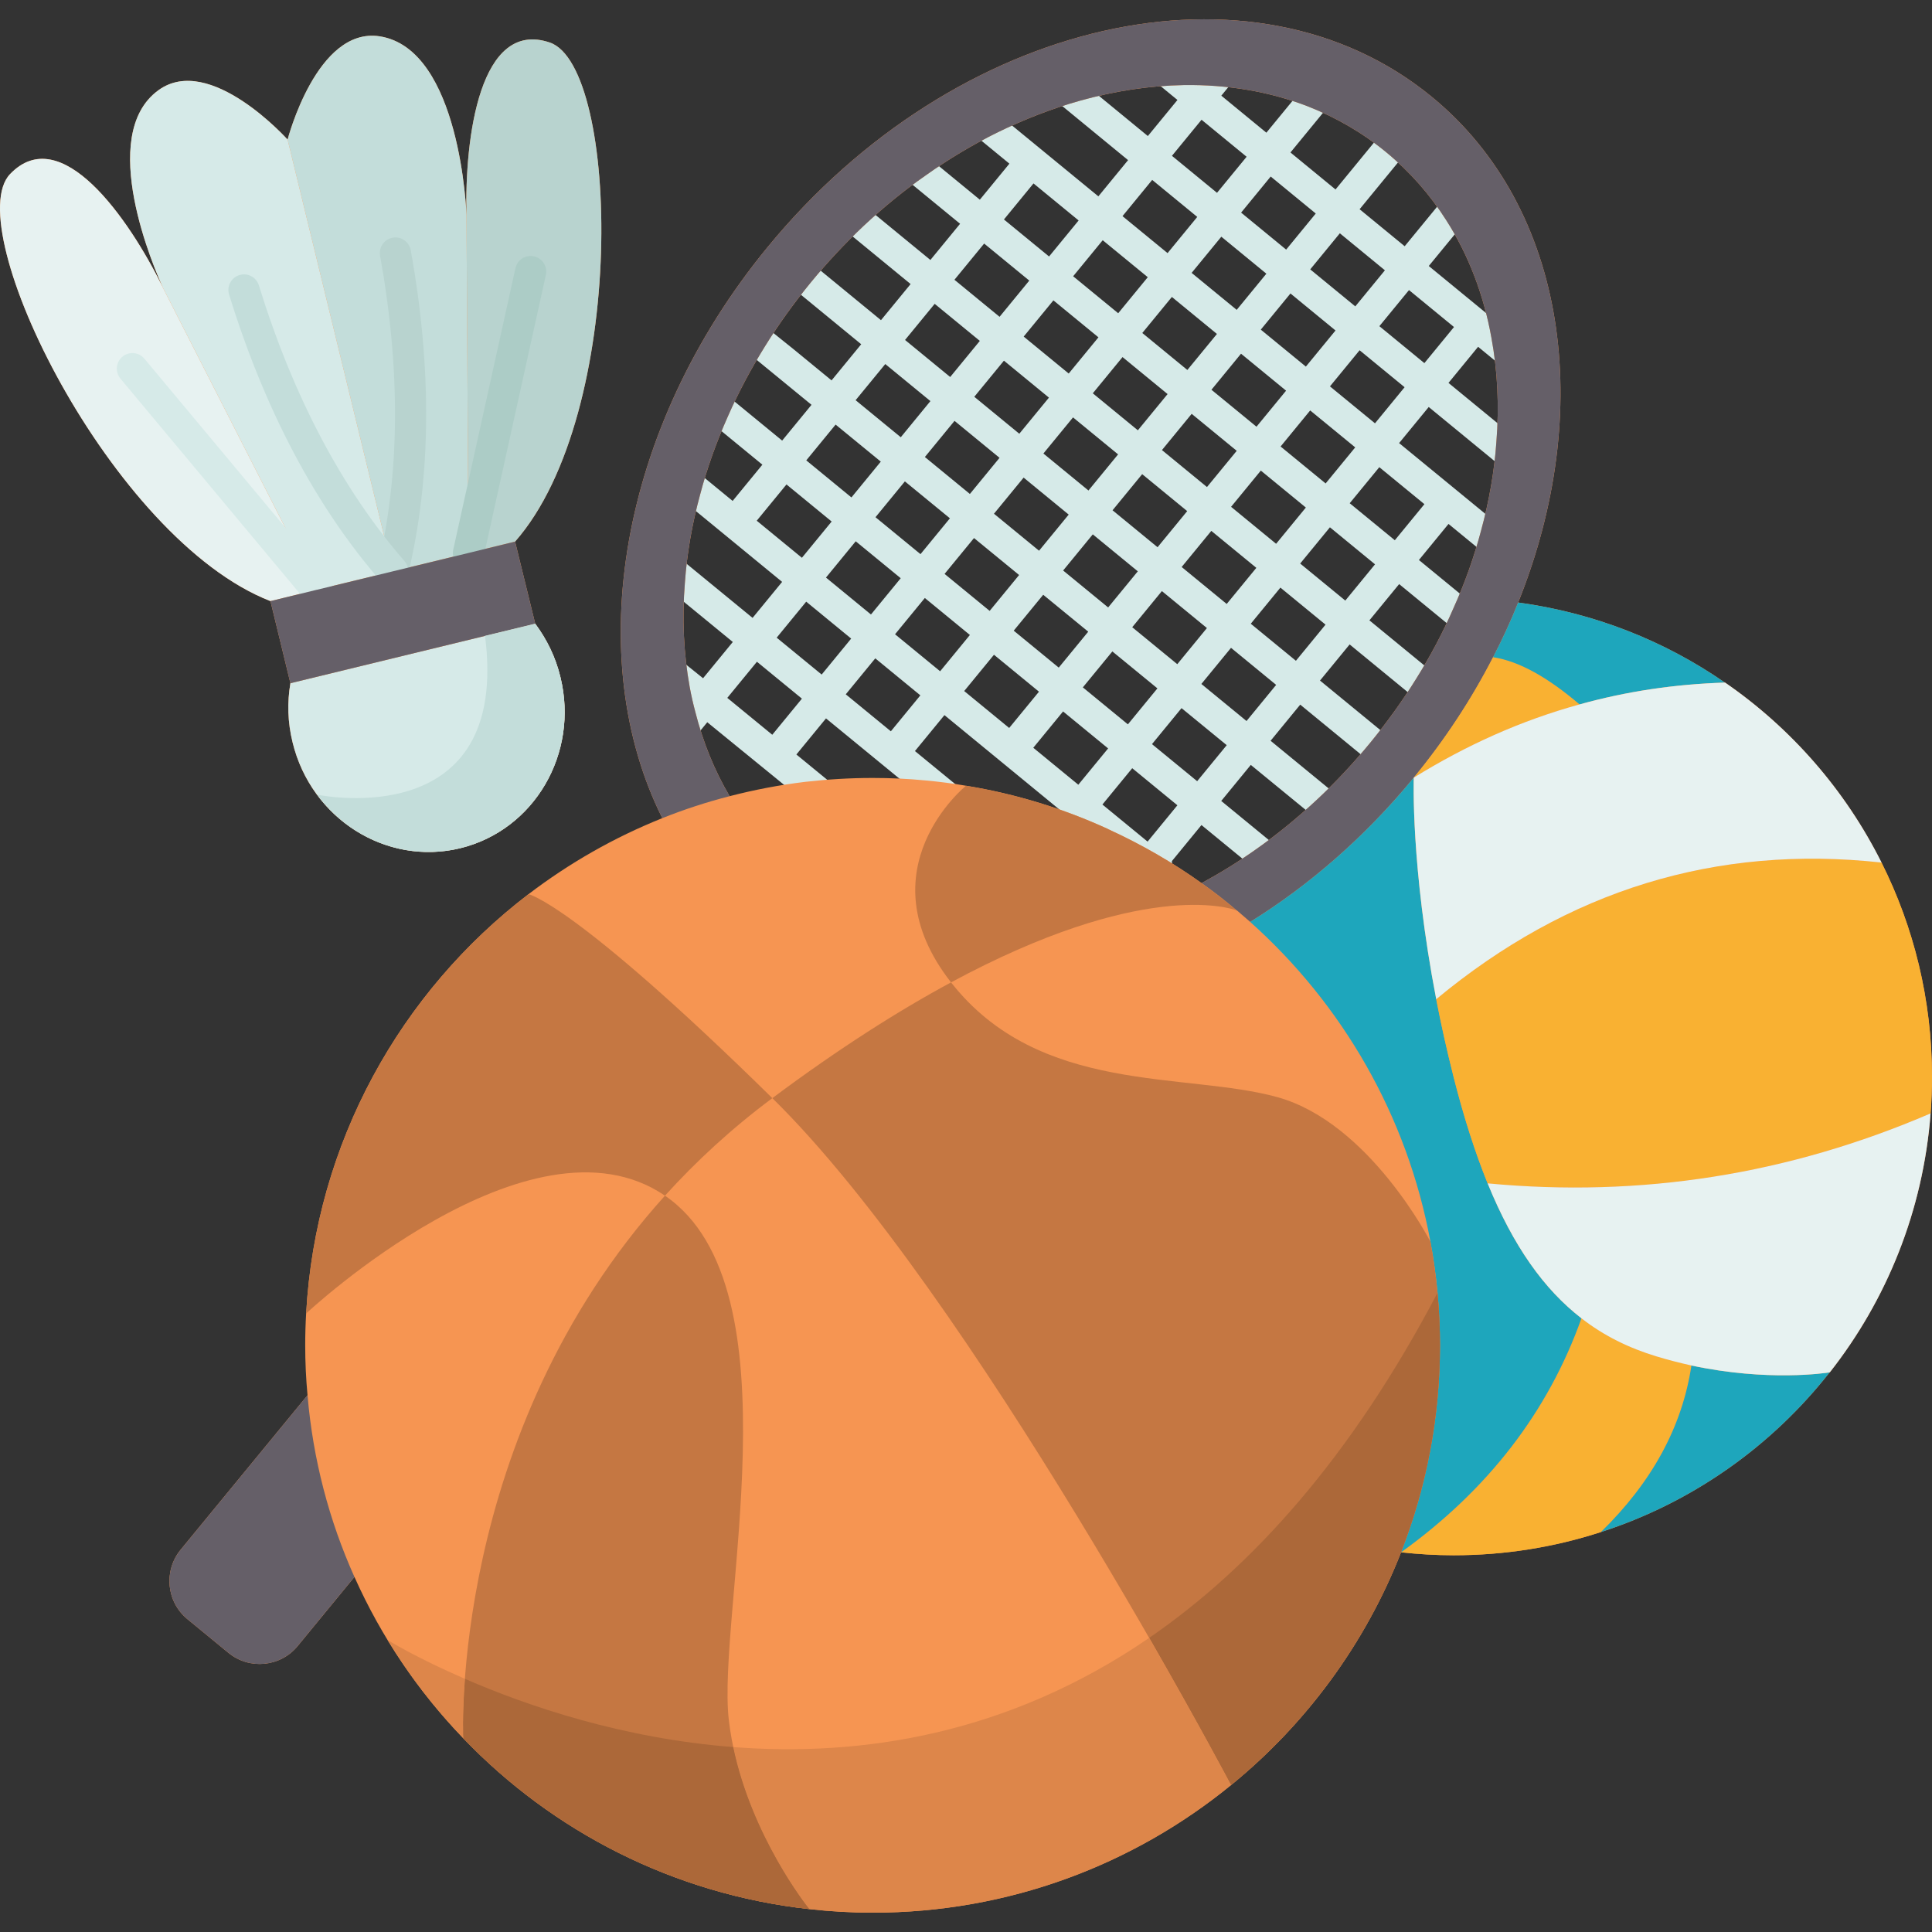 <svg width="512" height="512" viewBox="0 0 512 512" fill="none" xmlns="http://www.w3.org/2000/svg">
<rect x="0" y="0" width="512" height="512" fill="#333333" stroke="none"/>
<path d="M391.711 91.905L397.888 96.98L403.136 90.605L378.638 70.492L389.675 57.048L383.3 51.8L372.255 65.256L360.309 55.45L373.646 39.198L367.263 33.954L353.926 50.21L341.985 40.407L353.43 26.459L347.039 21.228L335.601 35.164L323.66 25.357L326.996 21.286C328.441 19.523 328.185 16.921 326.422 15.476C324.659 14.031 322.062 14.287 320.613 16.05L317.276 20.113L309.522 13.746L304.257 20.105L312.036 26.492L304.191 36.051L284.33 19.741L279.087 26.121L298.951 42.435L291.077 52.035L263.066 29.048L257.838 35.444L267.5 43.372L259.668 52.919L245.005 40.886L239.757 47.262L254.432 59.302L246.562 68.894L228.877 54.376L223.637 60.76L241.322 75.277L233.469 84.849L215.548 70.137L210.305 76.516L228.229 91.228L220.371 100.807L210.272 92.52L200.766 84.89L195.597 91.331L215.057 107.282L207.278 116.762L191.658 103.946L186.406 110.317L202.038 123.146L194.156 132.75L182.442 123.133L177.21 129.525L207.27 154.205L199.441 163.747L180.133 147.908L174.89 154.291L194.201 170.13L186.319 179.739L178.052 173.103L172.883 179.545L181.029 186.188L178.251 189.578L184.675 194.764L187.434 191.403L216.383 215.005L221.631 208.626L211.048 199.95L218.897 190.383L250.266 216.116L255.514 209.736L242.47 199.038L250.286 189.516L305.451 234.812L310.707 228.445L310.5 228.276L318.399 218.647L334.082 231.517L339.325 225.134L323.639 212.259L331.472 202.709L348.798 216.909L354.037 210.525L336.72 196.313L344.573 186.737L363.026 201.883L368.262 195.495L349.813 180.354L357.667 170.783L375.529 185.445L380.769 179.061L362.907 164.399L370.789 154.791L385.621 166.963L390.86 160.58L376.029 148.407L383.87 138.849L392.656 146.058L397.896 139.674L370.777 117.423L378.626 107.86L397.896 123.687L403.144 117.307L383.866 101.476L391.711 91.905ZM355.07 61.825L367.015 71.632L359.166 81.194L347.224 71.388L355.07 61.825ZM232.015 137.065L239.803 127.572L251.736 137.354L243.94 146.855L232.015 137.065ZM238.7 153.234L230.814 162.847L218.893 153.061L226.775 143.448L238.7 153.234ZM283.216 136.371L275.358 145.946L263.413 136.144L271.27 126.569L283.216 136.371ZM276.51 120.185L284.363 110.614L296.305 120.416L288.451 129.988L276.51 120.185ZM289.599 141.611L301.532 151.405L293.67 160.98L281.742 151.19L289.599 141.611ZM294.835 135.227L302.688 125.656L314.621 135.45L306.764 145.021L294.835 135.227ZM307.928 119.273L315.806 109.673L327.743 119.471L319.861 129.071L307.928 119.273ZM321.046 103.289L328.883 93.734L340.824 103.533L332.983 113.083L321.046 103.289ZM327.739 82.115L315.794 72.317L323.664 62.729L335.601 72.532L327.739 82.115ZM322.5 88.499L314.663 98.049L302.721 88.247L310.558 78.696L322.5 88.499ZM309.423 104.433L301.544 114.033L289.603 104.23L297.481 94.63L309.423 104.433ZM283.22 98.991L271.287 89.197L279.161 79.601L291.098 89.395L283.22 98.991ZM277.98 105.374L270.126 114.945L258.198 105.151L266.051 95.58L277.98 105.374ZM264.887 121.329L257.029 130.904L245.1 121.114L252.958 111.535L264.887 121.329ZM258.123 142.589L270.073 152.384L262.269 161.893L250.323 152.09L258.123 142.589ZM276.46 157.619L288.393 167.401L280.577 176.923L268.648 167.133L276.46 157.619ZM294.785 172.637L306.726 182.427L298.902 191.961L286.965 182.162L294.785 172.637ZM300.054 166.22L307.912 156.645L319.845 166.439L311.991 176.014L300.054 166.22ZM313.151 150.261L321.009 140.69L332.942 150.484L325.088 160.055L313.151 150.261ZM326.249 134.311L334.131 124.711L346.064 134.505L338.182 144.109L326.249 134.311ZM339.371 118.327L347.212 108.772L359.145 118.562L351.304 128.117L339.371 118.327ZM346.068 97.153L334.123 87.355L341.985 77.775L353.926 87.582L346.068 97.153ZM336.749 46.783L348.69 56.585L340.845 66.148L328.908 56.346L336.749 46.783ZM318.42 31.736L330.365 41.543L322.52 51.102L310.579 41.295L318.42 31.736ZM305.343 47.679L317.285 57.485L309.414 67.077L297.473 57.279L305.343 47.679ZM292.229 63.662L304.171 73.461L296.334 83.011L284.396 73.213L292.229 63.662ZM273.888 48.612L285.846 58.423L278.013 67.973L266.055 58.163L273.888 48.612ZM260.811 64.546L272.769 74.361L264.895 83.957L252.937 74.142L260.811 64.546ZM247.701 80.521L259.663 90.34L251.81 99.911L239.848 90.093L247.701 80.521ZM234.608 96.476L246.57 106.295L238.713 115.874L226.746 106.055L234.608 96.476ZM221.445 112.522L233.419 122.336L225.636 131.825L213.67 122.002L221.445 112.522ZM200.543 137.994L208.426 128.385L220.396 138.209L212.514 147.817L200.543 137.994ZM204.66 194.719L192.739 184.945L200.593 175.37L212.514 185.148L204.66 194.719ZM217.749 178.764L205.829 168.987L213.653 159.448L225.57 169.234L217.749 178.764ZM236.086 193.802L224.137 184L231.957 174.47L243.903 184.276L236.086 193.802ZM249.143 177.893L237.197 168.086L245.088 158.474L257.033 168.276L249.143 177.893ZM255.522 183.133L263.413 173.516L275.337 183.302L267.443 192.919L255.522 183.133ZM273.83 198.163L281.725 188.542L293.662 198.34L285.763 207.961L273.83 198.163ZM304.121 223.036L292.151 213.209L300.05 203.584L312.02 213.407L304.121 223.036ZM317.26 207.024L305.29 197.2L313.118 187.662L325.093 197.477L317.26 207.024ZM330.341 191.077L318.375 181.258L326.232 171.683L338.194 181.502L330.341 191.077ZM343.43 175.114L331.468 165.295L339.321 155.724L351.279 165.539L343.43 175.114ZM356.519 159.159L344.561 149.345L352.443 139.74L364.397 149.551L356.519 159.159ZM377.482 133.609L369.641 143.168L357.687 133.361L365.529 123.806L377.482 133.609ZM364.385 112.183L352.452 102.393L360.309 92.822L372.234 102.616L364.385 112.183ZM377.474 96.232L365.549 86.438L373.398 76.875L385.323 86.665L377.474 96.232Z" fill="#D6EAE8"/>
<path d="M76.961 181.058C76.094 186.096 76.218 191.422 77.539 196.749C82.453 216.981 102.355 229.533 121.968 224.785C141.581 219.995 153.473 199.722 148.518 179.448C147.238 174.121 144.884 169.373 141.829 165.285V165.244L136.502 143.525C166.397 109.543 164.25 17.63 145.71 11.271C127.171 4.954 123.124 36.417 123.62 56.938C123.62 56.938 122.133 12.923 100.58 9.619C83.939 7.101 76.218 36.995 76.218 36.995C76.218 36.995 55.614 13.996 41.988 23.906C25.472 35.88 41.038 71.514 43.103 76.056C34.019 57.64 16.099 32.123 2.679 46.12C-10.905 60.283 29.477 142.906 71.676 159.298L76.961 181.058Z" fill="#F69552"/>
<path d="M498.62 228.586C489.041 209.427 474.713 192.993 457.164 180.895H457.123C441.144 169.829 422.48 162.397 402.33 159.672C422.769 108.884 415.378 55.124 379.414 25.642C332.136 -13.171 253.312 4.666 203.392 65.529C163.836 113.715 154.297 174.412 175.521 216.818C162.721 221.938 150.829 228.751 140.052 236.968C106.194 262.857 83.649 302.785 81.13 348.081C80.965 350.889 80.883 353.696 80.883 356.545C80.883 361.005 81.089 365.423 81.502 369.8H81.461L47.85 410.719C43.308 416.293 44.093 424.51 49.667 429.093L60.526 438.012C66.101 442.595 74.359 441.769 78.901 436.195L93.93 417.903C101.032 433.8 110.818 448.252 122.751 460.639C146.452 485.372 178.576 501.971 214.499 505.935C219.991 506.554 225.565 506.885 231.222 506.885C267.269 506.885 300.342 494.208 326.232 473.068C346.092 456.882 361.783 435.658 371.28 411.379C375.822 411.875 380.488 412.164 385.195 412.164C398.821 412.164 411.951 410.017 424.256 406.012C448.452 398.208 469.51 383.26 484.87 363.689H484.912C499.983 344.53 509.645 320.87 511.627 295.064C511.874 291.843 511.998 288.622 511.998 285.319C511.998 264.921 507.167 245.639 498.62 228.586ZM396.55 117.225C396.013 124.905 394.65 132.75 392.503 140.595C390.686 147.491 388.25 154.428 385.153 161.241C382.428 167.558 379.125 173.793 375.285 179.904C371.734 185.643 367.688 191.259 363.228 196.709C358.769 202.16 354.062 207.197 349.107 211.822C343.904 216.694 338.454 221.153 332.797 225.117C328.131 228.421 323.3 231.393 318.428 234.036C314.629 231.311 310.706 228.792 306.66 226.439C302.448 224.002 298.113 221.773 293.695 219.749L293.653 219.708C281.844 214.299 269.209 210.376 255.996 208.229C252.445 207.61 248.894 207.156 245.261 206.825C240.636 206.371 235.97 206.165 231.222 206.165C225.193 206.165 219.248 206.536 213.384 207.197C206.571 208.023 199.882 209.303 193.358 210.996C189.312 204.142 186.298 196.668 184.274 188.699C183.696 186.552 183.201 184.363 182.788 182.134C181.178 173.256 180.723 163.925 181.508 154.386C182.045 146.706 183.407 138.861 185.554 131.016C187.371 124.079 189.849 117.183 192.904 110.329C195.671 104.012 198.974 97.818 202.773 91.707C206.324 85.968 210.37 80.352 214.83 74.902C219.289 69.451 224.037 64.414 228.951 59.789C234.195 54.876 239.645 50.416 245.302 46.494C251.372 42.158 257.689 38.401 264.089 35.221C271.398 31.629 278.83 28.739 286.262 26.674C295.511 24.073 304.719 22.71 313.721 22.545C325.241 22.38 336.389 24.238 346.629 28.202C354.062 31.134 361.04 35.139 367.357 40.342C373.675 45.544 379.001 51.614 383.254 58.344C389.2 67.593 393.205 78.164 395.228 89.436C396.88 98.314 397.334 107.645 396.55 117.225Z" fill="#F69552"/>
<path d="M148.52 179.448C153.475 199.722 141.583 219.995 121.97 224.785C102.357 229.533 82.455 216.981 77.541 196.749C76.22 191.422 76.096 186.096 76.963 181.058L141.831 165.285C144.886 169.373 147.24 174.121 148.52 179.448Z" fill="#D6EAE8"/>
<path d="M136.504 143.527L124.158 146.541L123.621 56.94C123.126 36.419 127.172 4.955 145.712 11.273C164.251 17.631 166.398 109.544 136.504 143.527Z" fill="#B8D3CF"/>
<path d="M104.09 151.412L76.219 36.995C76.219 36.995 83.94 7.101 100.58 9.619C122.134 12.923 123.62 56.938 123.62 56.938L124.157 146.539L104.09 151.412Z" fill="#C3DDDA"/>
<path d="M76.219 36.998L104.09 151.414L84.022 156.287H83.981L43.31 76.513C43.227 76.348 43.145 76.224 43.103 76.059C41.039 71.517 25.472 35.883 41.989 23.909C55.614 13.999 76.219 36.998 76.219 36.998Z" fill="#D6EAE8"/>
<path d="M71.676 159.301C29.477 142.909 -10.905 60.286 2.679 46.123C16.099 32.126 34.019 57.644 43.103 76.059C43.144 76.224 43.227 76.348 43.309 76.513L83.981 156.287L71.676 159.301Z" fill="#E7F2F1"/>
<path d="M93.93 417.904L78.901 436.196C74.359 441.77 66.101 442.596 60.526 438.013L49.667 429.094C44.093 424.511 43.308 416.294 47.85 410.72L81.461 369.801H81.502C82.947 386.813 87.241 402.998 93.93 417.904Z" fill="#655F68"/>
<path d="M192.904 110.329C189.848 117.183 187.371 124.079 185.554 131.016C183.407 138.861 182.044 146.706 181.508 154.386C180.723 163.925 181.177 173.256 182.788 182.134C183.201 184.363 183.696 186.552 184.274 188.699C186.297 196.668 189.312 204.142 193.358 210.996C187.247 212.565 181.301 214.506 175.521 216.818C154.297 174.412 163.835 113.715 203.392 65.529C253.312 4.666 332.136 -13.171 379.414 25.642C415.378 55.124 422.769 108.884 402.33 159.672C400.389 164.544 398.16 169.375 395.682 174.165C390.026 185.189 383.006 195.925 374.665 206.082C361.783 221.773 347.001 234.573 331.31 244.317C330.195 243.326 329.039 242.335 327.883 241.344C327.883 241.344 327.842 241.344 327.759 241.262C327.759 241.262 327.718 241.303 327.718 241.262C324.745 238.702 321.648 236.307 318.428 234.036C323.3 231.393 328.131 228.421 332.797 225.117C338.453 221.153 343.904 216.694 349.106 211.822C354.061 207.197 358.768 202.16 363.228 196.709C367.687 191.259 371.734 185.643 375.285 179.904C379.125 173.793 382.428 167.558 385.153 161.241C388.25 154.428 390.686 147.491 392.503 140.595C394.65 132.75 396.013 124.905 396.549 117.225C397.334 107.645 396.88 98.314 395.228 89.436C393.205 78.164 389.2 67.593 383.254 58.344C379.001 51.614 373.674 45.544 367.357 40.342C361.039 35.139 354.061 31.134 346.629 28.202C336.389 24.238 325.24 22.38 313.72 22.545C304.719 22.71 295.511 24.073 286.262 26.674C278.83 28.739 271.397 31.629 264.089 35.221C257.689 38.401 251.371 42.158 245.302 46.494C239.645 50.416 234.195 54.876 228.951 59.789C224.037 64.414 219.289 69.451 214.829 74.902C210.37 80.352 206.323 85.968 202.772 91.707C198.974 97.818 195.67 104.012 192.904 110.329Z" fill="#655F68"/>
<path d="M439.039 359.476C442.177 360.425 445.274 361.21 448.247 361.87C445.811 378.098 437.801 392.797 424.257 406.01C411.953 410.015 398.822 412.162 385.196 412.162C380.489 412.162 375.823 411.873 371.281 411.378C394.321 394.82 410.26 374.134 419.096 349.359C425.083 354.025 431.689 357.246 439.039 359.476Z" fill="#F9B132"/>
<path d="M418.601 186.675C403.117 190.928 388.542 197.493 374.668 206.082C383.009 195.924 390.028 185.189 395.685 174.164C402.787 175.238 410.467 179.738 418.601 186.675Z" fill="#F9B132"/>
<path d="M457.124 180.895C443.746 181.308 430.905 183.249 418.6 186.676C410.466 179.739 402.786 175.238 395.684 174.165C398.161 169.375 400.391 164.544 402.331 159.672C422.481 162.397 441.145 169.829 457.124 180.895Z" fill="#1EA6BC"/>
<path d="M484.872 363.688C469.512 383.26 448.454 398.207 424.258 406.011C437.801 392.798 445.812 378.098 448.248 361.871C468.521 366.207 483.923 363.853 484.872 363.688Z" fill="#1EA6BC"/>
<path d="M394.239 313.603C401.052 330.326 409.228 341.722 419.096 349.361C410.26 374.135 394.322 394.822 371.282 411.379C377.93 394.367 381.605 375.869 381.605 356.545C381.605 347.172 380.737 337.964 379.086 329.087C372.933 295.641 355.674 266.077 331.312 244.317C347.003 234.573 361.785 221.772 374.668 206.082C374.668 206.082 373.801 229.453 380.614 264.797C381.852 271.239 383.38 278.134 385.197 285.319C387.922 296.096 390.936 305.469 394.239 313.603Z" fill="#1EA6BC"/>
<path d="M512 285.319C512 288.622 511.876 291.843 511.629 295.063C474.013 311.249 434.91 317.443 394.239 313.603C390.936 305.469 387.922 296.096 385.197 285.319C383.38 278.134 381.852 271.239 380.613 264.797C415.463 235.894 454.771 223.796 498.622 228.585C507.169 245.639 512 264.921 512 285.319Z" fill="#F9B132"/>
<path d="M511.628 295.062C509.646 320.869 499.984 344.529 484.913 363.688C484.913 363.688 484.913 363.688 484.871 363.688C483.922 363.853 468.52 366.206 448.246 361.871C445.274 361.21 442.177 360.426 439.039 359.476C431.689 357.246 425.082 354.026 419.095 349.36C409.227 341.721 401.051 330.325 394.238 313.602C434.91 317.442 474.012 311.248 511.628 295.062Z" fill="#E7F2F1"/>
<path d="M498.623 228.585C454.772 223.796 415.464 235.894 380.614 264.797C373.801 229.452 374.669 206.082 374.669 206.082C388.542 197.493 403.118 190.928 418.602 186.675C430.906 183.248 443.748 181.307 457.126 180.895H457.167C474.716 192.993 489.044 209.426 498.623 228.585Z" fill="#E7F2F1"/>
<path d="M318.429 234.037C321.65 236.308 324.746 238.703 327.719 241.263C325.531 240.478 302.367 233.211 252.034 260.339C228.58 230.362 255.997 208.23 255.997 208.23C269.21 210.378 281.845 214.3 293.654 219.709L293.696 219.751C298.114 221.774 302.449 224.003 306.661 226.44C310.708 228.793 314.63 231.312 318.429 234.037Z" fill="#C57742"/>
<path d="M379.087 329.089C380.739 337.966 381.606 347.174 381.606 356.547C381.606 375.871 377.931 394.369 371.284 411.381C361.787 435.66 346.096 456.883 326.235 473.069C326.235 473.069 257.445 342.797 204.676 291.019C222.555 277.682 238.328 267.731 252.036 260.34C275.489 290.276 314.22 283.999 338.581 290.771C362.984 297.584 379.087 329.089 379.087 329.089Z" fill="#C57742"/>
<path d="M193.153 455.893C196.333 482.856 213.51 504.74 214.501 505.937C178.578 501.973 146.454 485.374 122.753 460.641C122.753 460.641 118.913 380.372 176.224 316.867C211.941 341.229 189.85 428.104 193.153 455.893Z" fill="#C57742"/>
<path d="M204.674 291.018C193.815 299.111 184.401 307.824 176.225 316.866C140.509 292.505 81.133 348.082 81.133 348.082C83.651 302.786 106.196 262.858 140.055 236.969C140.055 236.969 151.946 239.198 204.674 291.018Z" fill="#C57742"/>
<path d="M84.021 160.434C83.05 160.434 82.159 160.103 81.457 159.55C81.217 159.369 81.002 159.162 80.808 158.931L31.92 100.339C30.459 98.589 30.694 95.983 32.445 94.526C34.195 93.064 36.797 93.299 38.263 95.05L86.924 153.373C87.679 154.12 88.15 155.149 88.15 156.288C88.15 158.563 86.3 160.434 84.021 160.434Z" fill="#D6EAE8"/>
<path d="M124.159 150.669C123.866 150.669 123.565 150.64 123.263 150.574C121.038 150.083 119.63 147.878 120.121 145.652L136.596 71.081C137.088 68.856 139.276 67.443 141.518 67.939C143.744 68.43 145.152 70.635 144.66 72.861L128.185 147.432C127.76 149.356 126.055 150.669 124.159 150.669Z" fill="#ACCCC6"/>
<path d="M104.092 155.542C103.769 155.542 103.443 155.505 103.117 155.427C100.9 154.89 99.537 152.66 100.074 150.443C105.991 125.945 106.21 98.136 100.726 67.792C100.322 65.549 101.812 63.402 104.054 62.994C106.309 62.568 108.444 64.08 108.852 66.322C114.538 97.806 114.286 126.759 108.101 152.38C107.643 154.275 105.954 155.542 104.092 155.542Z" fill="#B8D3CF"/>
<path d="M104.088 155.541C102.932 155.541 101.784 155.058 100.971 154.121C83.719 134.268 70.176 108.68 60.712 78.063C60.039 75.883 61.261 73.571 63.437 72.898C65.618 72.221 67.926 73.443 68.603 75.623C77.724 105.137 90.714 129.726 107.206 148.707C108.7 150.429 108.519 153.035 106.797 154.533C106.016 155.207 105.05 155.541 104.088 155.541Z" fill="#C3DDDA"/>
<path d="M84.022 156.286L104.089 151.414L124.156 146.542L136.502 143.527L141.829 165.246V165.288L76.961 181.061L71.676 159.3L83.98 156.286H84.022Z" fill="#655F68"/>
<path d="M380.946 342.629C381.401 347.212 381.607 351.878 381.607 356.544C381.607 375.868 377.932 394.366 371.284 411.378C361.787 435.657 346.097 456.88 326.236 473.066C326.236 473.066 317.772 457.045 304.559 434.046C331.604 415.466 357.947 386.438 380.946 342.629Z" fill="#AC6839"/>
<path d="M304.559 434.047C317.772 457.046 326.236 473.067 326.236 473.067C300.347 494.207 267.273 506.884 231.226 506.884C225.57 506.884 219.995 506.553 214.504 505.934C213.595 504.86 199.267 486.61 194.312 462.992C227.923 465.593 266.943 459.854 304.559 434.047Z" fill="#DD864A"/>
<path d="M194.311 462.992C199.266 486.61 213.594 504.86 214.502 505.934C178.58 501.97 146.455 485.371 122.755 460.638C122.755 460.638 122.466 454.775 123.209 444.906C139.725 452.091 164.954 460.721 194.311 462.992Z" fill="#AC6839"/>
<path d="M123.207 444.906C122.463 454.775 122.753 460.638 122.753 460.638C115.155 452.752 108.425 444.039 102.727 434.625C102.727 434.625 110.283 439.332 123.207 444.906Z" fill="#DD864A"/>
<path d="M148.519 179.448C153.474 199.722 141.583 219.995 121.97 224.785C107.353 228.336 92.612 222.266 84.023 210.581C85.716 210.953 135.224 220.532 128.535 168.506L141.83 165.285C144.886 169.373 147.239 174.121 148.519 179.448Z" fill="#C3DDDA"/>
</svg>
